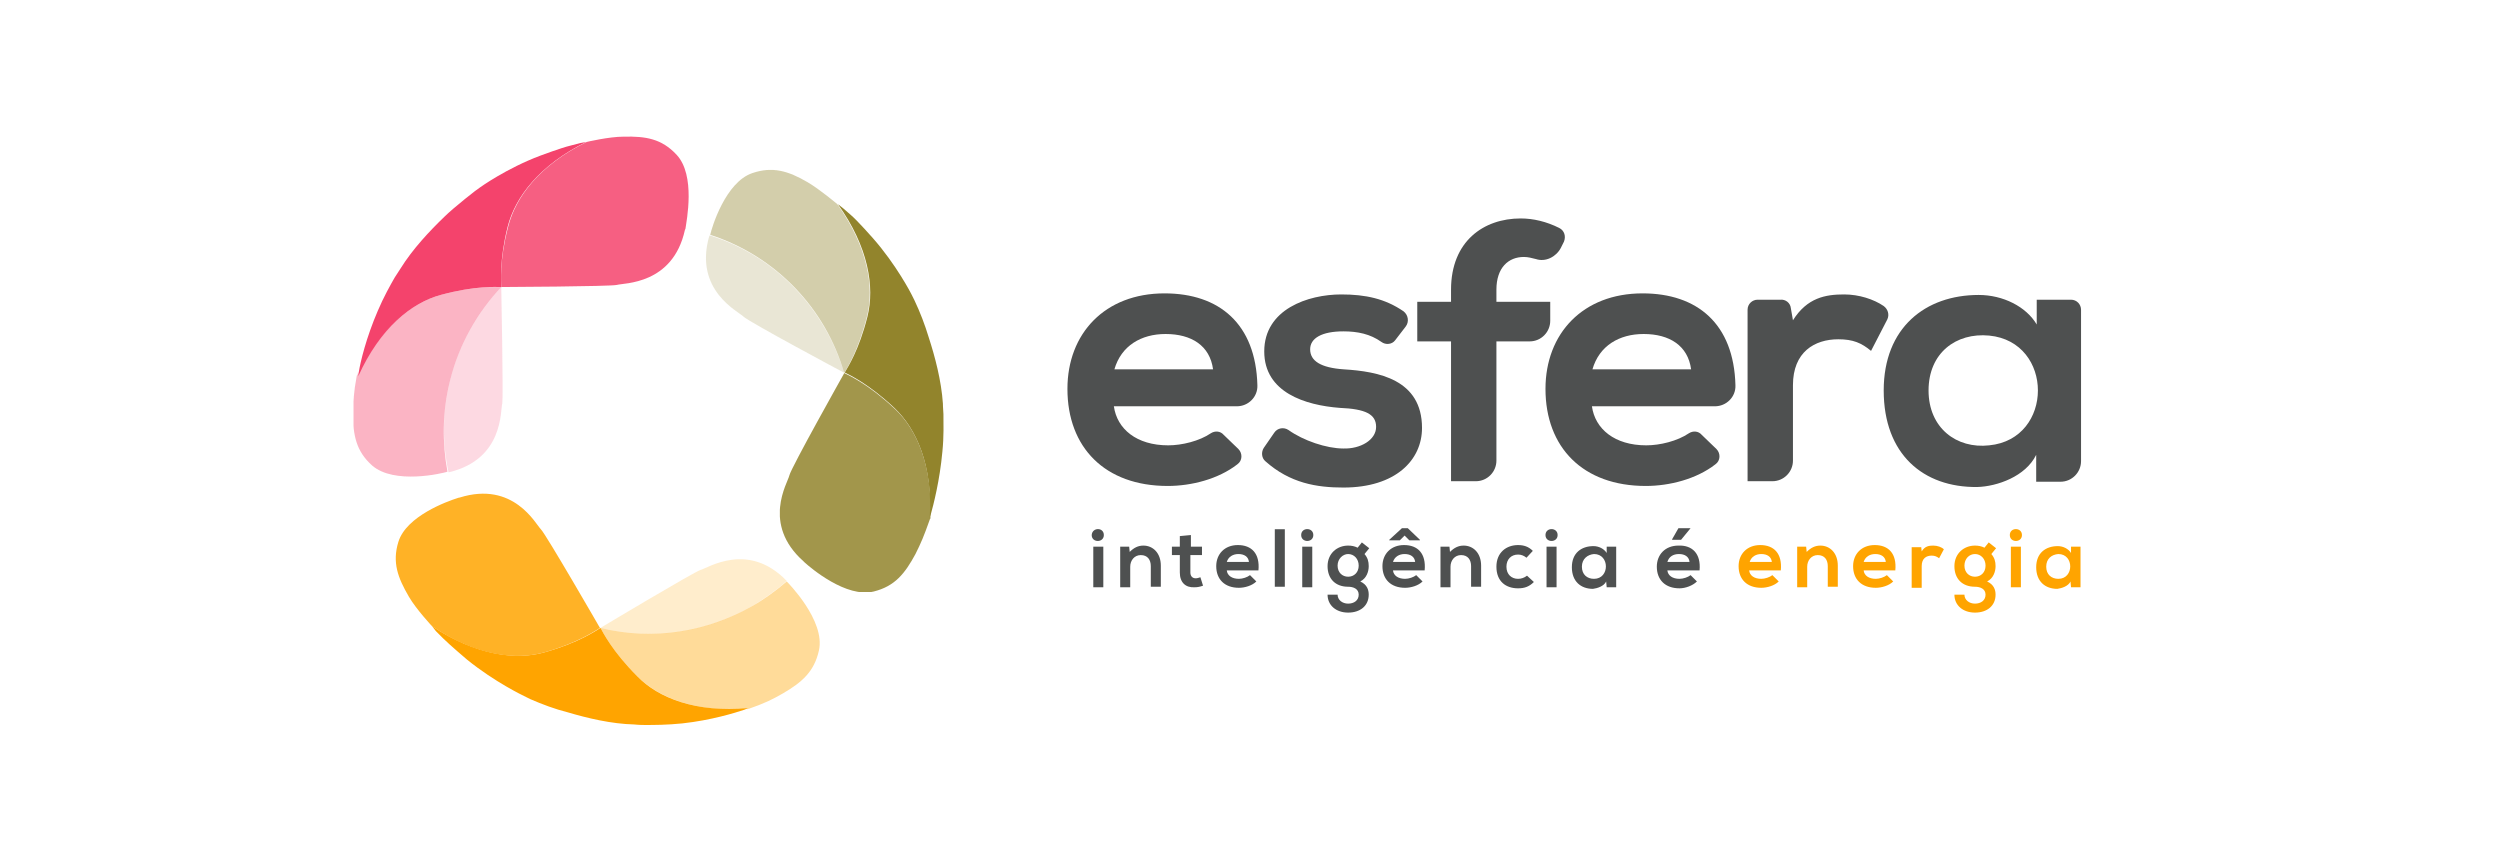 <?xml version="1.0" encoding="utf-8"?>
<!-- Generator: Adobe Illustrator 26.1.0, SVG Export Plug-In . SVG Version: 6.00 Build 0)  -->
<svg version="1.1" id="Camada_1" xmlns="http://www.w3.org/2000/svg" xmlns:xlink="http://www.w3.org/1999/xlink" x="0px" y="0px"
	 viewBox="0 0 473.8 163.3" style="enable-background:new 0 0 473.8 163.3;" xml:space="preserve">
<style type="text/css">
	.st0{opacity:0.2;}
	.st1{clip-path:url(#SVGID_00000041267528626935882460000005760495890033401483_);fill:#F4436C;}
	.st2{fill:#FFA400;}
	.st3{opacity:0.4;}
	.st4{clip-path:url(#SVGID_00000165953445152282937160000005730538603272806585_);fill:#92842C;}
	.st5{opacity:0.85;}
	.st6{clip-path:url(#SVGID_00000096056317527238165870000005298012957987968130_);fill:#92842C;}
	.st7{clip-path:url(#SVGID_00000096041144943279767890000003348866486822197661_);fill:#92842C;}
	.st8{fill:#92842C;}
	.st9{clip-path:url(#SVGID_00000134229504360252811400000000332786560264842902_);fill:#FFA400;}
	.st10{clip-path:url(#SVGID_00000052794118630540697430000005778413853124497805_);fill:#FFA400;}
	.st11{clip-path:url(#SVGID_00000025429387042095684140000001712497611955523244_);fill:#FFA400;}
	.st12{clip-path:url(#SVGID_00000129900126447598705350000004503928107117547938_);fill:#F4436C;}
	.st13{clip-path:url(#SVGID_00000127736970807451379070000010035987571175076747_);fill:#F4436C;}
	.st14{clip-path:url(#SVGID_00000008109548334300758790000017172172785850833848_);fill:#F4436C;}
	.st15{fill:#F4436C;}
	.st16{clip-path:url(#SVGID_00000025403640774582630130000011879956110961189777_);fill:#F4436C;}
	.st17{fill:#4E5050;}
</style>
<g>
	<g class="st0">
		<g>
			<defs>
				<rect id="SVGID_1_" x="84.1" y="54.4" width="11.1" height="35.1"/>
			</defs>
			<clipPath id="SVGID_00000170239108967313349360000017880050953185376412_">
				<use xlink:href="#SVGID_1_"  style="overflow:visible;"/>
			</clipPath>
			<path style="clip-path:url(#SVGID_00000170239108967313349360000017880050953185376412_);fill:#F4436C;" d="M95,54.4L95,54.4
				L95,54.4c-4.6,4.7-8,10.8-9.7,17.7c-1.5,5.9-1.5,11.8-0.3,17.4c0,0,0.1,0,0.1,0c10.4-2.5,9.7-11.7,10.1-13.1
				C95.4,75,95,54.6,95,54.4"/>
		</g>
	</g>
	<path class="st2" d="M120.8,128.2c-4.8-4.8-6.6-8.5-7-9.2c-0.8,0.5-4.1,2.8-10.5,4.6c-5.5,1.6-13.1,0.6-21.4-4.9l0.7,0.9l1.4,1.4
		c1.2,1.2,4.5,4,4.5,4c5.3,4.3,10.8,6.9,10.8,6.9c0.4,0.2,0.8,0.4,1.2,0.6c2.3,1,4.7,1.9,7.1,2.5c3.7,1.1,8.3,2.2,12.6,2.3
		c0,0,0.8,0.1,2,0.1c1.7,0,4.2,0,7.1-0.3c5.5-0.6,10-2,11.8-2.6l0.7-0.3C131.9,135.1,124.8,132.3,120.8,128.2"/>
	<g class="st3">
		<g>
			<defs>
				<rect id="SVGID_00000133523334723250156100000013335924315397743494_" x="134.5" y="32.2" width="30.4" height="38.4"/>
			</defs>
			<clipPath id="SVGID_00000093900003153641450290000000777876584376008611_">
				<use xlink:href="#SVGID_00000133523334723250156100000013335924315397743494_"  style="overflow:visible;"/>
			</clipPath>
			<path style="clip-path:url(#SVGID_00000093900003153641450290000000777876584376008611_);fill:#92842C;" d="M160,70.7
				c0.5-0.9,2.7-4.3,4.3-10.7c1.4-5.6,0.2-13.1-5.6-21.3c0,0-3.3-2.8-5.7-4.2c-3.6-2.1-6.6-3-10.4-1.7c-5.1,1.7-7.7,10.3-8,11.7
				C147.2,48.6,156.5,58.6,160,70.7"/>
		</g>
	</g>
	<g class="st5">
		<g>
			<defs>
				<rect id="SVGID_00000024695179602167500770000015213059371150955150_" x="147.8" y="70.7" width="28.6" height="41.5"/>
			</defs>
			<clipPath id="SVGID_00000141450738964632443860000014503762029248501692_">
				<use xlink:href="#SVGID_00000024695179602167500770000015213059371150955150_"  style="overflow:visible;"/>
			</clipPath>
			<path style="clip-path:url(#SVGID_00000141450738964632443860000014503762029248501692_);fill:#92842C;" d="M160,70.7
				C160,70.7,160,70.7,160,70.7c0,0.1-0.1,0.1-0.1,0.2c0,0-10,17.8-10.3,19.2c-0.3,1.4-5.3,9.2,2.7,16.3c0,0,0.1,0.1,0.2,0.2
				c1.1,1,7.9,6.8,13.1,5.5c4-1,5.9-3.4,7.9-7.1c1.1-2.2,1.6-3.4,2.7-6.5c0,0,0.1-0.3,0.3-0.8l-0.2,0.7c0.5-10-2.5-17-6.7-20.9
				C164.6,72.8,160.8,71.1,160,70.7"/>
		</g>
	</g>
	<g class="st0">
		<g>
			<defs>
				<rect id="SVGID_00000157298200134168085170000010884310920965283486_" x="133.8" y="44.6" width="26.2" height="26.1"/>
			</defs>
			<clipPath id="SVGID_00000041973655339450793480000004591183102455082642_">
				<use xlink:href="#SVGID_00000157298200134168085170000010884310920965283486_"  style="overflow:visible;"/>
			</clipPath>
			<path style="clip-path:url(#SVGID_00000041973655339450793480000004591183102455082642_);fill:#92842C;" d="M134.4,44.8
				C131.5,55,139.9,59,140.9,60c1,1,19,10.6,19,10.6c0,0,0.1,0,0.1,0.1c0,0,0,0,0,0c-3.6-12-12.8-22.1-25.5-26.1
				C134.5,44.7,134.4,44.8,134.4,44.8"/>
		</g>
	</g>
	<path class="st8" d="M178.8,78.5c-0.1-1.3-0.1-2-0.1-2c-0.3-4.4-1.5-8.9-2.7-12.6c-0.7-2.3-1.6-4.7-2.7-7c-0.2-0.4-0.4-0.8-0.6-1.2
		c0,0-2.8-5.5-7.3-10.6c0,0-2.9-3.3-4.2-4.4l-1.5-1.3l-0.9-0.7c5.8,8.1,7,15.7,5.6,21.3c-1.6,6.4-3.8,9.7-4.3,10.6c0,0,0,0,0,0
		c0,0,0,0,0,0c0.8,0.4,4.5,2.1,9.4,6.7c4.2,4,7.3,10.9,6.7,20.9l0.2-0.7c0.5-1.8,1.7-6.4,2.2-11.9C178.9,82.7,178.8,80.2,178.8,78.5
		"/>
	<g class="st3">
		<g>
			<defs>
				<rect id="SVGID_00000133512683916539916640000007207575974020398506_" x="113.7" y="110.2" width="41.6" height="24.4"/>
			</defs>
			<clipPath id="SVGID_00000167367188046189506690000010159182326367359874_">
				<use xlink:href="#SVGID_00000133512683916539916640000007207575974020398506_"  style="overflow:visible;"/>
			</clipPath>
			<path style="clip-path:url(#SVGID_00000167367188046189506690000010159182326367359874_);fill:#FFA400;" d="M149.1,110.2
				C149.1,110.2,149.1,110.2,149.1,110.2c-2.1,1.8-4.3,3.4-6.6,4.7c-8.4,4.8-18.6,6.6-28.7,4.1c0.4,0.7,2.2,4.4,7,9.2
				c4.1,4.1,11.2,6.9,21.1,6.1l-0.7,0.3c0.5-0.2,0.8-0.3,0.8-0.3c3.1-1.1,4.3-1.7,6.4-2.9c3.6-2.1,5.9-4.1,6.8-8.1
				C156.5,117.6,149.2,110.3,149.1,110.2"/>
		</g>
	</g>
	<g class="st0">
		<g>
			<defs>
				<rect id="SVGID_00000129182053536864628790000004463289994055691918_" x="113.7" y="106" width="35.3" height="14.2"/>
			</defs>
			<clipPath id="SVGID_00000114052570385037810350000015366704291934306988_">
				<use xlink:href="#SVGID_00000129182053536864628790000004463289994055691918_"  style="overflow:visible;"/>
			</clipPath>
			<path style="clip-path:url(#SVGID_00000114052570385037810350000015366704291934306988_);fill:#FFA400;" d="M132.8,108
				c-1.3,0.4-19,11-19,11c0,0,0,0,0,0c10.1,2.5,20.3,0.8,28.7-4.1c2.3-1.4,4.6-3,6.6-4.8C141.8,102.5,134.1,107.7,132.8,108"/>
		</g>
	</g>
	<g class="st5">
		<g>
			<defs>
				<rect id="SVGID_00000141424113065421467930000007892588070753736613_" x="74.9" y="93.5" width="38.9" height="30.8"/>
			</defs>
			<clipPath id="SVGID_00000144315645754020912450000015867905062675493820_">
				<use xlink:href="#SVGID_00000141424113065421467930000007892588070753736613_"  style="overflow:visible;"/>
			</clipPath>
			<path style="clip-path:url(#SVGID_00000144315645754020912450000015867905062675493820_);fill:#FFA400;" d="M113.7,119
				C113.7,118.9,113.7,118.9,113.7,119c0,0-10.2-17.7-11.2-18.7c-1-1-5.2-9.2-15.4-6c0,0-0.2,0-0.4,0.1c-1.9,0.6-9.7,3.4-11.2,8.3
				c-1.2,3.9-0.1,6.8,2,10.4c1.4,2.4,4.4,5.6,4.4,5.6c8.3,5.6,15.9,6.5,21.4,4.9C109.6,121.8,112.9,119.5,113.7,119
				C113.7,119,113.7,119,113.7,119"/>
		</g>
	</g>
	<g class="st0">
		<g>
			<defs>
				<rect id="SVGID_00000034802458980081131440000003127849023981883056_" x="95" y="54.4" width="0" height="0"/>
			</defs>
			<clipPath id="SVGID_00000116217643278711056370000005985141904690260143_">
				<use xlink:href="#SVGID_00000034802458980081131440000003127849023981883056_"  style="overflow:visible;"/>
			</clipPath>
			<polygon style="clip-path:url(#SVGID_00000116217643278711056370000005985141904690260143_);fill:#F4436C;" points="95,54.4 
				95,54.4 95,54.4 			"/>
		</g>
	</g>
	<g class="st3">
		<g>
			<defs>
				<rect id="SVGID_00000029042767059050431040000013501180371245598081_" x="95" y="54.4" width="0" height="0"/>
			</defs>
			<clipPath id="SVGID_00000067948131753488479920000009332920282788360345_">
				<use xlink:href="#SVGID_00000029042767059050431040000013501180371245598081_"  style="overflow:visible;"/>
			</clipPath>
			<polygon style="clip-path:url(#SVGID_00000067948131753488479920000009332920282788360345_);fill:#F4436C;" points="95,54.4 
				95,54.4 95,54.4 			"/>
		</g>
	</g>
	<g class="st3">
		<g>
			<defs>
				<rect id="SVGID_00000116227796868721879370000001629817470061379466_" x="67" y="54.4" width="28" height="36"/>
			</defs>
			<clipPath id="SVGID_00000111156519918537357230000013542348668803617422_">
				<use xlink:href="#SVGID_00000116227796868721879370000001629817470061379466_"  style="overflow:visible;"/>
			</clipPath>
			<path style="clip-path:url(#SVGID_00000111156519918537357230000013542348668803617422_);fill:#F4436C;" d="M85.3,72.1
				c1.7-6.9,5.2-13,9.7-17.7c-0.8,0-4.9-0.3-11.5,1.5C78,57.4,72,62.2,67.7,71.2l0.1-0.8c-0.1,0.6-0.2,0.9-0.2,0.9
				c-0.6,3.2-0.6,4.6-0.7,7c0,4.2,0.6,7.2,3.6,9.9c4.2,3.7,13.4,1.5,14.3,1.2C83.8,83.9,83.8,78,85.3,72.1"/>
		</g>
	</g>
	<path class="st15" d="M83.5,55.9c6.6-1.8,10.6-1.5,11.5-1.5c0-1-0.4-5,1.2-11.4c1.4-5.6,6-11.7,14.9-16.1l-1.1,0.2l-1.9,0.5
		c-1.7,0.4-5.7,1.9-5.7,1.9c-6.4,2.4-11.4,6-11.4,6c-0.4,0.2-5.1,3.9-6.8,5.6c-2.8,2.7-6,6.1-8.3,9.8c0,0-0.4,0.6-1.1,1.7
		c-0.8,1.4-2.1,3.7-3.2,6.3c-2.2,5.1-3.3,9.7-3.6,11.6l-0.1,0.8C72,62.2,78,57.4,83.5,55.9"/>
	<g class="st5">
		<g>
			<defs>
				<rect id="SVGID_00000100366754935446228480000007277870791682988455_" x="95" y="25.9" width="35.5" height="28.6"/>
			</defs>
			<clipPath id="SVGID_00000044895465845187104820000007861172886072656269_">
				<use xlink:href="#SVGID_00000100366754935446228480000007277870791682988455_"  style="overflow:visible;"/>
			</clipPath>
			<path style="clip-path:url(#SVGID_00000044895465845187104820000007861172886072656269_);fill:#F4436C;" d="M128.2,29.3
				c-2.8-3-5.8-3.5-10-3.4c-2.8,0-7,1-7,1c-9,4.4-13.5,10.5-14.9,16.1C94.6,49.5,95,53.5,95,54.4c0,0,20.6-0.1,21.9-0.4
				c1.3-0.4,10.6,0,12.9-10.4c0,0,0-0.1,0.1-0.2C130.1,41.9,131.9,33.2,128.2,29.3"/>
		</g>
	</g>
	<path class="st17" d="M301.7,77c0.6,4.3,4.3,7.4,10.3,7.4c2.6,0,5.9-0.8,8.1-2.3c0.8-0.5,1.8-0.4,2.4,0.3l2.8,2.7
		c0.8,0.8,0.8,2.2-0.2,2.9c-3.6,2.8-8.7,4.1-13.2,4.1c-11.9,0-19-7.3-19-18.4c0-10.5,7.1-18.1,18.4-18.1c10.4,0,17.3,5.8,17.6,17.4
		c0.1,2.2-1.7,4-3.9,4H301.7z M320.5,70c-0.6-4.5-4.1-6.7-9-6.7c-4.6,0-8.4,2.2-9.7,6.7H320.5z"/>
	<path class="st17" d="M211.1,77c0.6,4.3,4.3,7.4,10.3,7.4c2.6,0,5.9-0.8,8.1-2.3c0.8-0.5,1.8-0.4,2.4,0.3l2.8,2.7
		c0.8,0.8,0.8,2.2-0.2,2.9c-3.6,2.8-8.7,4.1-13.2,4.1c-11.9,0-19-7.3-19-18.4c0-10.5,7.1-18.1,18.4-18.1c10.4,0,17.3,5.8,17.6,17.4
		c0.1,2.2-1.7,4-3.9,4H211.1z M229.9,70c-0.6-4.5-4.1-6.7-9-6.7c-4.6,0-8.4,2.2-9.7,6.7H229.9z"/>
	<path class="st17" d="M264.4,64.5c-0.6,0.8-1.8,0.9-2.6,0.3c-2.1-1.5-4.5-2-7.2-2c-4.1,0-6.3,1.3-6.3,3.4c0,2.2,2,3.5,6.4,3.8
		c6.5,0.4,14.8,1.9,14.8,11.1c0,6.1-5,11.3-14.9,11.3c-5,0-10.1-0.8-14.8-5c-0.7-0.6-0.8-1.7-0.3-2.5c0.6-0.9,1.4-2,2-2.9
		c0.6-0.9,1.8-1.1,2.7-0.5c2.8,2,7.2,3.5,10.4,3.5c3.2,0.1,6.2-1.6,6.2-4.1c0-2.4-2-3.4-6.9-3.6c-6.5-0.5-14.3-2.9-14.3-10.7
		c0-8,8.3-10.8,14.6-10.8c4.6,0,8.3,0.8,11.8,3.2c0.9,0.7,1.1,2,0.4,2.9L264.4,64.5z"/>
	<path class="st17" d="M275,91.2V64.7h-6.4v-7.5h6.4v-2.3c0-9.2,6.2-13.5,13.2-13.5c2.4,0,4.9,0.6,7.3,1.8c1,0.5,1.3,1.6,0.9,2.6
		l-0.6,1.2c-0.9,1.7-2.9,2.7-4.7,2.1c-0.8-0.2-1.5-0.4-2.3-0.4c-2.9,0-5.2,2-5.2,6.2v2.3h10.2v3.6c0,2.1-1.7,3.9-3.9,3.9h-6.3v22.6
		c0,2.1-1.7,3.9-3.9,3.9H275z"/>
	<path class="st17" d="M339.4,58.4l0.4,2.3c2.7-4.3,6.2-4.9,9.7-4.9c2.8,0,5.6,0.9,7.5,2.2c0.8,0.6,1.1,1.6,0.7,2.5l-3.1,6
		c-1.8-1.5-3.4-2.2-6.2-2.2c-4.5,0-8.6,2.4-8.6,8.7v14.3c0,2.1-1.7,3.9-3.9,3.9h-4.7V58.7c0-1.1,0.9-1.9,1.9-1.9h4.3
		C338.4,56.7,339.3,57.4,339.4,58.4"/>
	<path class="st17" d="M386,56.8l6.5,0c1.1,0,1.9,0.9,1.9,1.9v28.7c0,2.1-1.7,3.9-3.9,3.9l-4.6,0l0-5.1c-2,4.1-7.4,6-11.2,6.1
		C364.5,92.4,357,86.1,357,74c0-11.9,7.9-18.1,18-18.1c4.6,0,9,2.2,11,5.6L386,56.8z M365.5,74c0,7.1,5.3,11.1,11.5,10.4
		c12.3-1.2,12.3-19.6,0-20.8C370.7,63,365.5,66.9,365.5,74"/>
	<path class="st17" d="M209.2,101.4c0,1.5-2.3,1.5-2.3,0C207,99.9,209.2,99.9,209.2,101.4 M207.2,111.3h1.9v-7.7h-1.9V111.3z"/>
	<path class="st17" d="M218.1,111.3v-4c0-1.2-0.6-2.1-1.9-2.1c-1.2,0-2,1-2,2.2v3.9h-1.9v-7.7h1.7l0.1,1c0.8-0.8,1.6-1.2,2.6-1.2
		c1.8,0,3.3,1.4,3.3,3.8v4H218.1z"/>
	<path class="st17" d="M225.7,101.4v2.2h2.1v1.6h-2.2v3.3c0,0.7,0.4,1.1,1,1.1c0.3,0,0.6-0.1,0.9-0.2l0.5,1.6
		c-0.6,0.2-1,0.3-1.6,0.3c-1.7,0.1-2.8-0.9-2.8-2.8v-3.3h-1.5v-1.6h1.5v-2L225.7,101.4z"/>
	<path class="st17" d="M232.5,108.1c0.1,1,1,1.6,2.3,1.6c0.7,0,1.6-0.3,2.1-0.7l1.2,1.2c-0.8,0.8-2.2,1.2-3.3,1.2
		c-2.7,0-4.3-1.6-4.3-4.1c0-2.3,1.6-4,4.1-4c2.6,0,4.2,1.6,3.9,4.8H232.5z M236.7,106.5c-0.1-1-0.9-1.5-2-1.5c-1,0-1.9,0.5-2.2,1.5
		H236.7z"/>
	<rect x="241.6" y="100.3" class="st17" width="1.9" height="10.9"/>
	<path class="st17" d="M248.9,101.4c0,1.5-2.3,1.5-2.3,0C246.6,99.9,248.9,99.9,248.9,101.4 M246.8,111.3h1.9v-7.7h-1.9V111.3z"/>
	<path class="st17" d="M258.1,102.8l1.4,1.1l-0.9,1.1c0.6,0.7,0.8,1.4,0.8,2.3c0,1-0.4,2.3-1.6,2.9c1.3,0.6,1.6,1.6,1.6,2.5
		c0,2.1-1.6,3.4-3.9,3.4c-2.3,0-3.9-1.4-3.9-3.4h1.9c0,1,0.9,1.7,2,1.7c1.1,0,2-0.6,2-1.7c0-1.1-1-1.5-2-1.5c-2.4,0-3.9-1.5-3.9-3.9
		c0-2.4,1.8-3.9,3.9-3.9c0.6,0,1.2,0.1,1.8,0.4L258.1,102.8z M253.5,107.2c0,1.3,0.9,2.1,2,2.1c1.1,0,2-0.8,2-2.1
		c0-1.3-0.9-2.2-2-2.2C254.5,105,253.5,105.9,253.5,107.2"/>
	<path class="st17" d="M264,108.1c0.1,1,1,1.6,2.3,1.6c0.7,0,1.6-0.3,2.1-0.7l1.2,1.2c-0.8,0.8-2.2,1.2-3.3,1.2
		c-2.7,0-4.3-1.6-4.3-4.1c0-2.3,1.6-4,4.1-4c2.6,0,4.2,1.6,3.9,4.8H264z M265.7,100.1h1.1l2.3,2.2v0.1h-2l-0.9-0.9l-0.9,0.9h-2v-0.1
		L265.7,100.1z M268.2,106.5c-0.1-1-0.9-1.5-2-1.5c-1,0-1.9,0.5-2.2,1.5H268.2z"/>
	<path class="st17" d="M278.8,111.3v-4c0-1.2-0.6-2.1-1.9-2.1c-1.2,0-2,1-2,2.2v3.9h-1.9v-7.7h1.7l0.1,1c0.8-0.8,1.6-1.2,2.6-1.2
		c1.8,0,3.3,1.4,3.3,3.8v4H278.8z"/>
	<path class="st17" d="M290.7,110.3c-0.9,0.9-1.8,1.2-3,1.2c-2.3,0-4.1-1.3-4.1-4.1c0-2.7,1.9-4.1,4.1-4.1c1.1,0,2,0.3,2.8,1.1
		l-1.2,1.3c-0.5-0.4-1-0.6-1.6-0.6c-1.3,0-2.2,0.9-2.2,2.3c0,1.5,1,2.3,2.2,2.3c0.6,0,1.2-0.2,1.7-0.6L290.7,110.3z"/>
	<path class="st17" d="M295.2,101.4c0,1.5-2.3,1.5-2.3,0C292.9,99.9,295.2,99.9,295.2,101.4 M293.1,111.3h1.9v-7.7h-1.9V111.3z"/>
	<path class="st17" d="M304.5,103.6h1.8v7.7h-1.8l-0.1-1.1c-0.4,0.9-1.7,1.3-2.5,1.4c-2.3,0-4-1.4-4-4.1c0-2.7,1.8-4,4.1-4
		c1,0,2,0.5,2.5,1.3L304.5,103.6z M299.8,107.4c0,1.5,1,2.3,2.3,2.3c3,0,3-4.7,0-4.7C300.9,105.1,299.8,105.9,299.8,107.4"/>
	<path class="st17" d="M322.1,108.1H316c0.1,1,1,1.6,2.3,1.6c0.7,0,1.6-0.3,2.1-0.7l1.2,1.2c-0.8,0.8-2.2,1.3-3.3,1.3
		c-2.7,0-4.3-1.6-4.3-4.1c0-2.3,1.6-4,4.1-4C320.7,103.3,322.4,104.9,322.1,108.1 M316,106.5h4.2c-0.1-1-0.9-1.5-2-1.5
		C317.1,105,316.3,105.5,316,106.5 M320.4,100.1h-2.3l-1.2,2.1v0.1h1.7L320.4,100.1L320.4,100.1z"/>
	<path class="st2" d="M331.5,108.1c0.1,1,1,1.6,2.3,1.6c0.7,0,1.6-0.3,2.1-0.7l1.2,1.2c-0.8,0.8-2.2,1.2-3.3,1.2
		c-2.7,0-4.3-1.6-4.3-4.1c0-2.3,1.6-4,4.1-4c2.6,0,4.2,1.6,3.9,4.8H331.5z M335.8,106.5c-0.1-1-0.9-1.5-2-1.5c-1,0-1.9,0.5-2.2,1.5
		H335.8z"/>
	<path class="st2" d="M346.4,111.3v-4c0-1.2-0.6-2.1-1.9-2.1c-1.2,0-2,1-2,2.2v3.9h-1.9v-7.7h1.7l0.1,1c0.8-0.8,1.6-1.2,2.6-1.2
		c1.8,0,3.3,1.4,3.3,3.8v4H346.4z"/>
	<path class="st2" d="M353.2,108.1c0.1,1,1,1.6,2.3,1.6c0.7,0,1.6-0.3,2.1-0.7l1.2,1.2c-0.8,0.8-2.2,1.2-3.3,1.2
		c-2.7,0-4.3-1.6-4.3-4.1c0-2.3,1.6-4,4.1-4c2.6,0,4.2,1.6,3.9,4.8H353.2z M357.4,106.5c-0.1-1-0.9-1.5-2-1.5c-1,0-1.9,0.5-2.2,1.5
		H357.4z"/>
	<path class="st2" d="M364.1,103.6l0.1,0.9c0.6-1,1.4-1.1,2.2-1.1c0.8,0,1.6,0.3,2,0.7l-0.9,1.7c-0.4-0.3-0.8-0.5-1.4-0.5
		c-1,0-1.9,0.5-1.9,2v4.1h-1.9v-7.7H364.1z"/>
	<path class="st2" d="M376.9,102.8l1.4,1.1l-0.9,1.1c0.6,0.7,0.8,1.4,0.8,2.3c0,1-0.4,2.3-1.6,2.9c1.3,0.6,1.6,1.6,1.6,2.5
		c0,2.1-1.6,3.4-3.9,3.4c-2.3,0-3.9-1.4-3.9-3.4h1.9c0,1,0.9,1.7,2,1.7c1.1,0,2-0.6,2-1.7c0-1.1-1-1.5-2-1.5c-2.4,0-3.9-1.5-3.9-3.9
		c0-2.4,1.8-3.9,3.9-3.9c0.6,0,1.2,0.1,1.8,0.4L376.9,102.8z M372.3,107.2c0,1.3,0.9,2.1,2,2.1c1.1,0,2-0.8,2-2.1
		c0-1.3-0.9-2.2-2-2.2C373.2,105,372.3,105.9,372.3,107.2"/>
	<path class="st2" d="M383.2,101.4c0,1.5-2.3,1.5-2.3,0C380.9,99.9,383.2,99.9,383.2,101.4 M381.1,111.3h1.9v-7.7h-1.9V111.3z"/>
	<path class="st2" d="M392.5,103.6h1.8v7.7h-1.8l-0.1-1.1c-0.4,0.9-1.7,1.3-2.5,1.4c-2.3,0-4-1.4-4-4.1c0-2.7,1.8-4,4.1-4
		c1,0,2,0.5,2.5,1.3L392.5,103.6z M387.8,107.4c0,1.5,1,2.3,2.3,2.3c3,0,3-4.7,0-4.7C388.8,105.1,387.8,105.9,387.8,107.4"/>
</g>
</svg>
